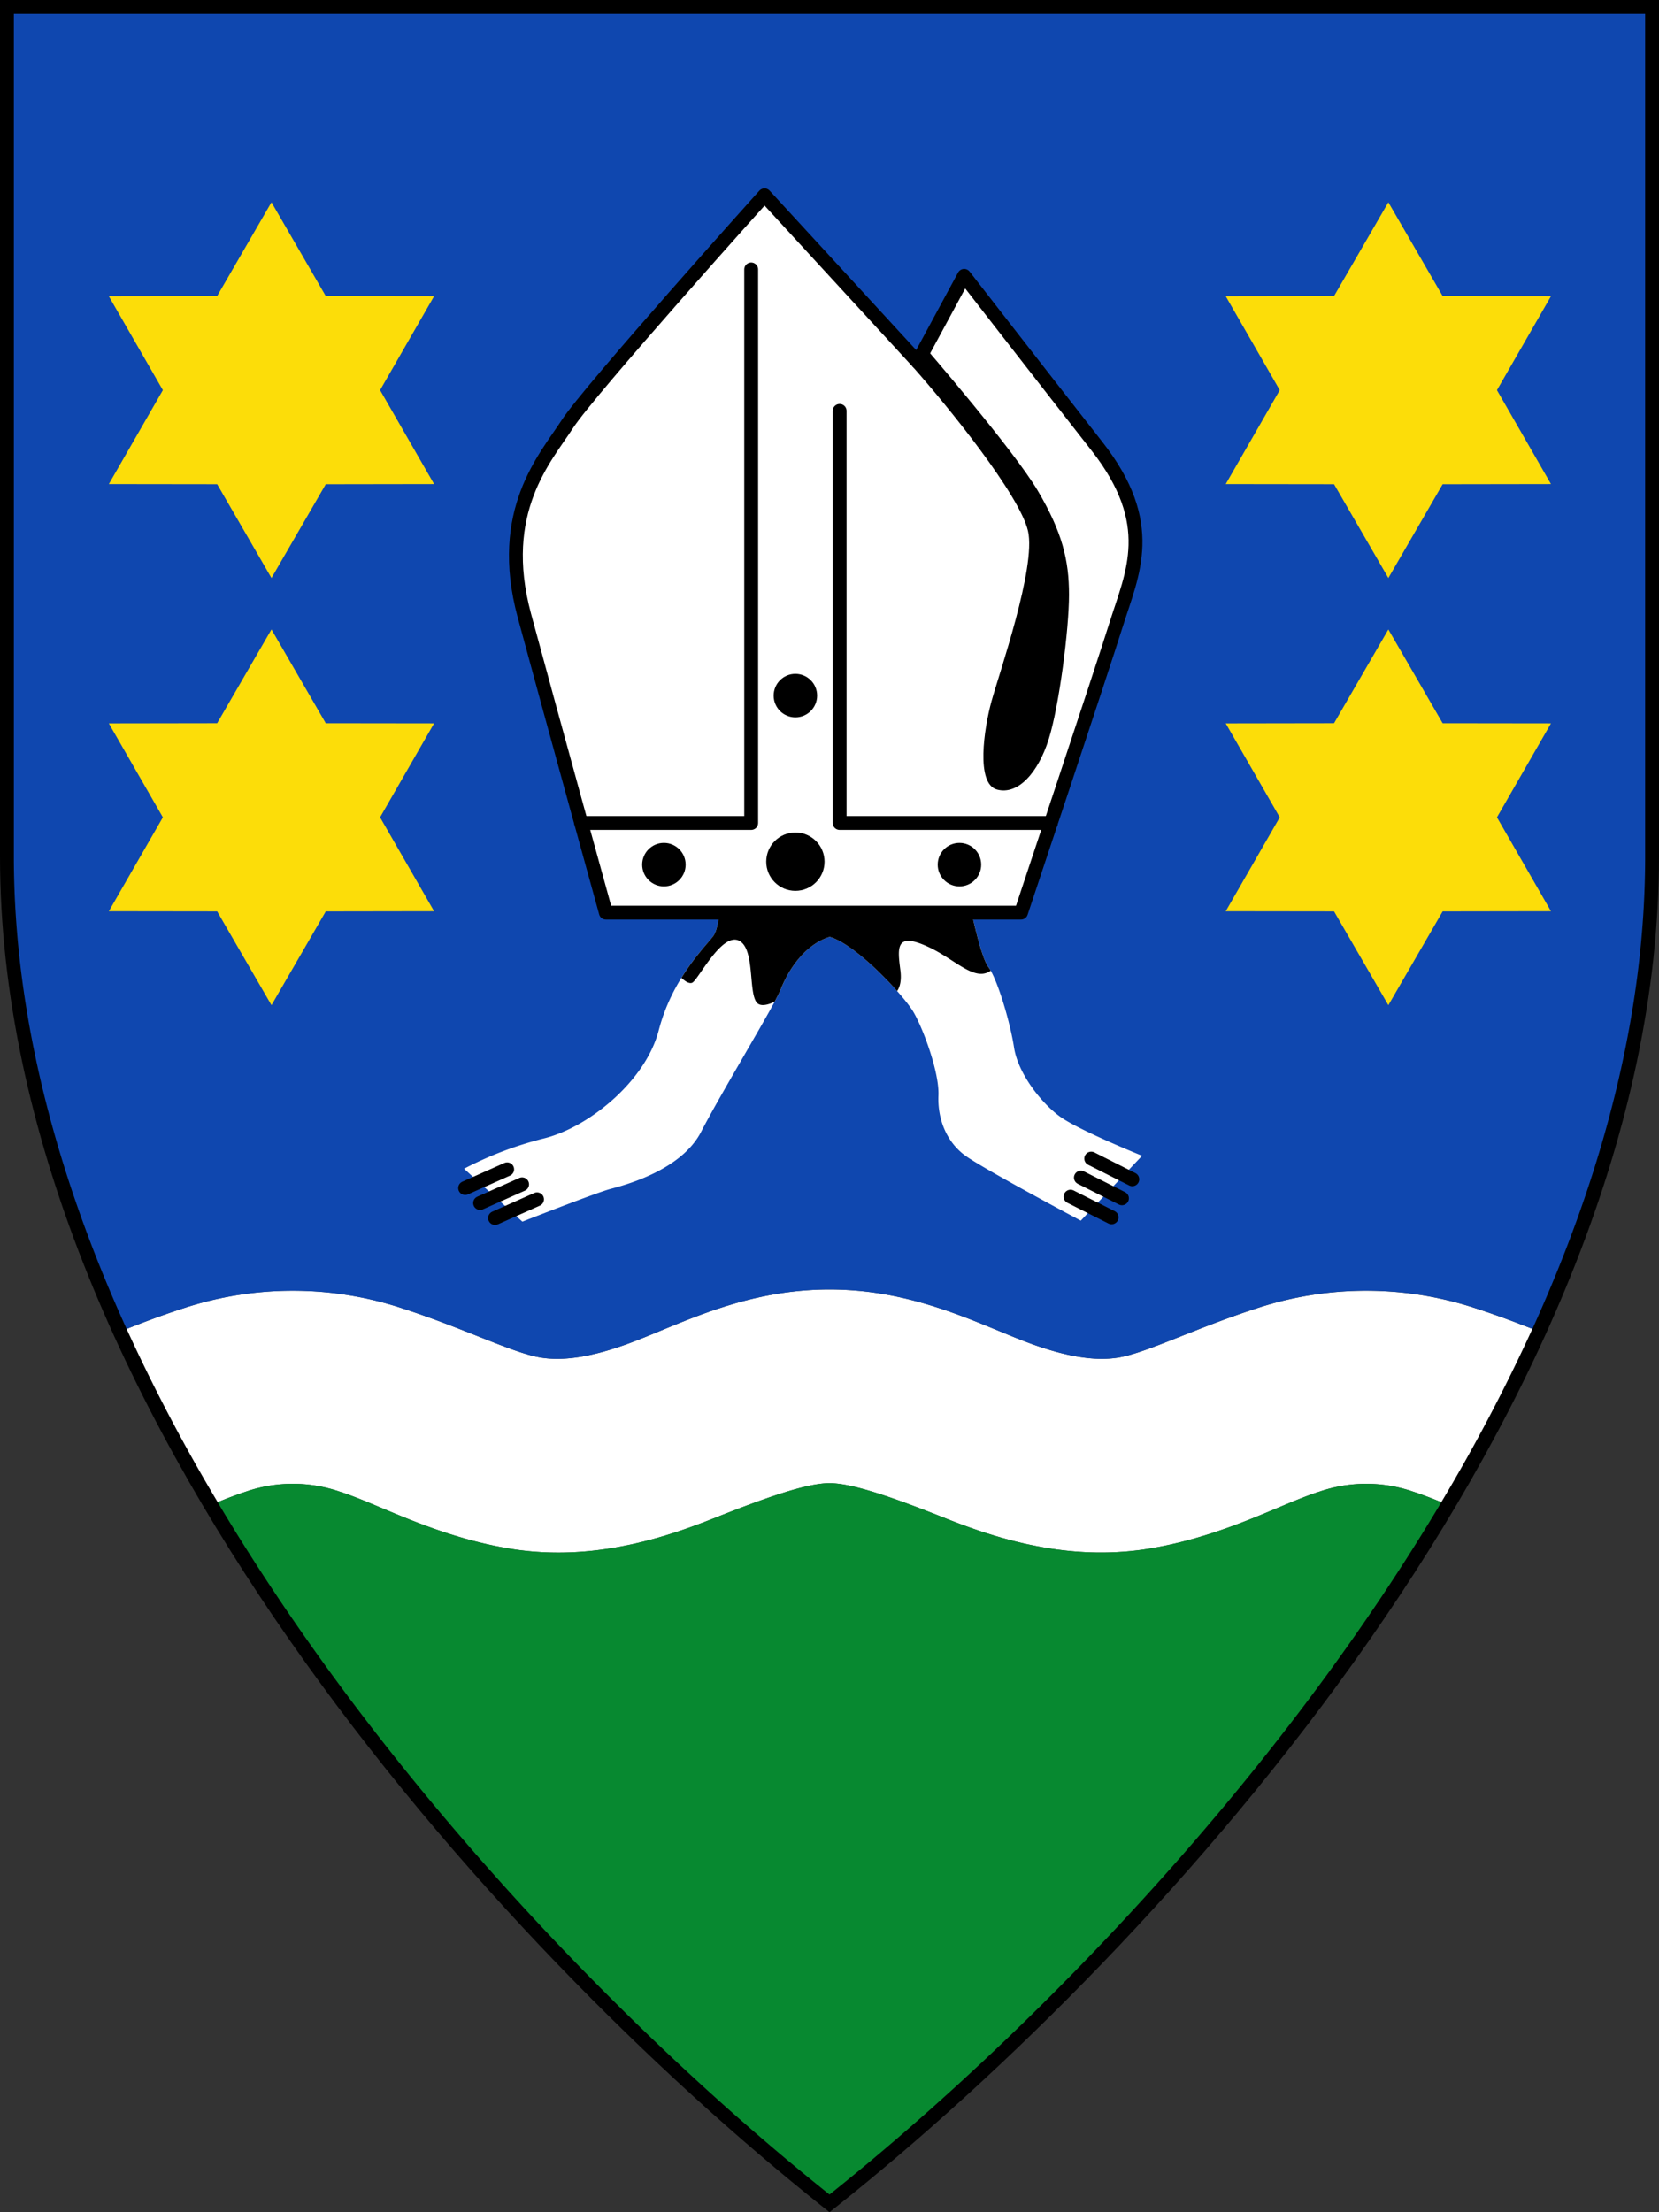 <svg xmlns="http://www.w3.org/2000/svg" xml:space="preserve" width="120" height="159.951" viewBox="0 0 31.75 42.32"><rect x="0" y="0" width="31.75" height="42.32" fill="#333333" stroke="none"/><path d="M0 0v16.387c0 10.49 9.552 20.893 15.71 25.802l.165.131.164-.13C22.2 37.28 31.75 26.875 31.75 16.386V0Zm.53.53h30.69v15.857c0 10.082-9.26 20.34-15.345 25.238C9.79 36.728.529 26.469.529 16.387Z" style="color:#000;display:inline;fill:#000;-inkscape-stroke:none"/><path d="M15.875 24.668c-1.516 0-2.678.573-3.619.947-.824.329-1.444.438-1.928.352-.547-.097-1.477-.57-2.695-.96a6.684 6.684 0 0 0-4.06 0c-.425.136-.8.278-1.15.415a34.001 34.001 0 0 0 1.744 3.316 7.2 7.2 0 0 1 .532-.2 2.754 2.754 0 0 1 1.809 0c.738.235 1.764.825 3.174 1.075 1.473.262 2.81-.104 3.943-.554 1.016-.404 1.81-.686 2.25-.686.441 0 1.235.28 2.25.684 1.133.45 2.47.816 3.941.556 1.411-.25 2.44-.84 3.178-1.076a2.75 2.75 0 0 1 1.807 0c.162.052.34.123.532.201a34 34 0 0 0 1.744-3.317c-.35-.136-.725-.278-1.15-.413a6.69 6.69 0 0 0-4.062 0c-1.217.389-2.147.862-2.693.959-.485.086-1.105-.024-1.928-.352-.941-.374-2.103-.947-3.619-.947z" style="color:#000;display:inline;fill:#fff;stroke-linecap:round;stroke-linejoin:round;-inkscape-stroke:none"/><path d="M15.875 28.373c-.44 0-1.234.282-2.25.686-1.132.45-2.47.816-3.943.554-1.41-.25-2.436-.84-3.174-1.076a2.754 2.754 0 0 0-1.809 0 7.214 7.214 0 0 0-.533.202c3.316 5.57 8.099 10.365 11.709 13.243 3.61-2.878 8.393-7.674 11.709-13.244a7.204 7.204 0 0 0-.533-.2 2.75 2.75 0 0 0-1.807 0c-.739.235-1.767.826-3.178 1.075-1.471.26-2.808-.105-3.941-.556-1.015-.405-1.809-.684-2.25-.684Z" style="color:#000;fill:#078930;stroke-width:.529;-inkscape-stroke:none"/><path d="M.265.265v16.121c0 3.054.83 6.115 2.158 9.036.35-.137.725-.279 1.15-.414a6.684 6.684 0 0 1 4.06 0c1.218.388 2.148.862 2.695.959.484.086 1.104-.023 1.928-.352.94-.374 2.103-.947 3.619-.947s2.678.573 3.619.947c.823.328 1.443.438 1.928.352.546-.097 1.476-.57 2.693-.96a6.69 6.69 0 0 1 4.063 0c.424.136.799.278 1.15.414 1.327-2.92 2.157-5.98 2.157-9.035V.265Z" style="color:#000;fill:#0f47af;stroke-width:.529;-inkscape-stroke:none"/><path d="m31.047 33.661-7.823.012-3.921 6.769-3.922-6.77-7.823-.01 3.902-6.781L7.558 20.1l7.823-.012 3.922-6.769 3.921 6.77 7.823.01-3.901 6.782z" style="opacity:1;fill:#fcdd09;stroke:none;stroke-width:.07;stroke-linecap:round;stroke-linejoin:round" transform="matrix(.265 0 0 .265 .08 .34)"/><path d="m31.047 33.661-7.823.012-3.921 6.769-3.922-6.77-7.823-.01 3.902-6.781L7.558 20.1l7.823-.012 3.922-6.769 3.921 6.77 7.823.01-3.901 6.782z" style="opacity:1;fill:#fcdd09;stroke:none;stroke-width:.07;stroke-linecap:round;stroke-linejoin:round" transform="matrix(.265 0 0 .265 .08 8.512)"/><path d="m31.047 33.661-7.823.012-3.921 6.769-3.922-6.77-7.823-.01 3.902-6.781L7.558 20.1l7.823-.012 3.922-6.769 3.921 6.77 7.823.01-3.901 6.782z" style="opacity:1;fill:#fcdd09;stroke:none;stroke-width:.07;stroke-linecap:round;stroke-linejoin:round" transform="matrix(.265 0 0 .265 21.455 .34)"/><path d="m31.047 33.661-7.823.012-3.921 6.769-3.922-6.77-7.823-.01 3.902-6.781L7.558 20.1l7.823-.012 3.922-6.769 3.921 6.77 7.823.01-3.901 6.782z" style="opacity:1;fill:#fcdd09;stroke:none;stroke-width:.07;stroke-linecap:round;stroke-linejoin:round" transform="matrix(.265 0 0 .265 21.455 8.512)"/><path d="M13.553 14.819s.028.775-.133.984c-.16.208-.785.813-1.04 1.797-.255.983-1.352 1.863-2.204 2.07a6.962 6.962 0 0 0-1.522.578L9.77 21.26s1.4-.549 1.683-.625c.284-.075 1.362-.359 1.74-1.097.379-.737 1.41-2.43 1.523-2.723.114-.294.416-.842.936-1.003.52.151 1.429 1.135 1.608 1.447.18.312.492 1.144.473 1.589-.019.444.151.889.52 1.154.37.265 2.204 1.239 2.204 1.239L21.63 20s-1.22-.491-1.58-.756c-.36-.265-.794-.823-.87-1.314-.076-.492-.321-1.315-.492-1.542-.17-.227-.387-1.362-.387-1.362z" style="opacity:1;fill:#fff;stroke:none;stroke-width:.265;stroke-linecap:round;stroke-linejoin:round;stroke-dasharray:none" transform="translate(.227 2.11)"/><path d="M13.553 14.819s.028.775-.133.983c-.095.124-.356.391-.605.794.087.085.171.123.218.086.132-.104.567-.965.889-.794.321.17.152 1.09.369 1.21.072.04.186.012.306-.044.058-.108.1-.193.119-.24.113-.292.416-.841.936-1.002.368.107.93.63 1.29 1.037.057-.08.086-.212.063-.394-.057-.444-.095-.747.548-.444.509.239.876.667 1.18.448a.68.68 0 0 0-.045-.07c-.17-.227-.387-1.362-.387-1.362z" style="opacity:1;fill:#000;stroke:none;stroke-width:.265;stroke-linecap:round;stroke-linejoin:round;stroke-dasharray:none" transform="translate(.227 2.11)"/><path d="m8.675 20.617.804-.358M9.247 21.191l.804-.358M8.961 20.904l.804-.358M21.047 21.178l-.786-.396M21.443 20.45l-.786-.396M21.245 20.814l-.786-.396" style="opacity:1;fill:none;stroke:#000;stroke-width:.265;stroke-linecap:round;stroke-linejoin:round;stroke-dasharray:none" transform="translate(.227 2.11)"/><g transform="translate(.227 2.11)"><path d="M14.404 1.626S11.047 5.36 10.63 6.004c-.416.644-1.361 1.665-.822 3.66.539 1.996 1.56 5.685 1.56 5.685h7.945s1.522-4.559 1.825-5.524c.303-.964.794-1.91-.369-3.395s-2.544-3.263-2.544-3.263l-.89 1.646z" style="opacity:1;fill:#fff;stroke:#000;stroke-width:.265;stroke-linecap:round;stroke-linejoin:round;stroke-dasharray:none"/><path d="M17.234 4.898c.681.766 2.052 2.459 2.213 3.15.16.69-.558 2.742-.7 3.262-.142.52-.302 1.57.104 1.684.407.113.795-.331.993-.965.199-.634.388-2.1.388-2.762 0-.662-.132-1.2-.596-1.986-.463-.785-2.188-2.779-2.188-2.779Z" style="opacity:1;fill:#000;stroke:none;stroke-width:.07;stroke-linecap:round;stroke-linejoin:round"/><path d="M10.895 13.634h3.254V3.044M19.884 13.634h-4.042V5.75" style="opacity:1;fill:none;stroke:#000;stroke-width:.265;stroke-linecap:round;stroke-linejoin:round;stroke-dasharray:none"/><circle cx="14.995" cy="11.197" r=".416" style="opacity:1;fill:#000;stroke:none;stroke-width:.265;stroke-linecap:round;stroke-linejoin:round;stroke-dasharray:none"/><circle cx="14.995" cy="14.374" r=".558" style="opacity:1;fill:#000;stroke:none;stroke-width:.265;stroke-linecap:round;stroke-linejoin:round;stroke-dasharray:none"/><circle cx="12.479" cy="14.431" r=".416" style="opacity:1;fill:#000;stroke:none;stroke-width:.265;stroke-linecap:round;stroke-linejoin:round;stroke-dasharray:none"/><circle cx="18.135" cy="14.431" r=".416" style="opacity:1;fill:#000;stroke:none;stroke-width:.265;stroke-linecap:round;stroke-linejoin:round;stroke-dasharray:none"/></g></svg>